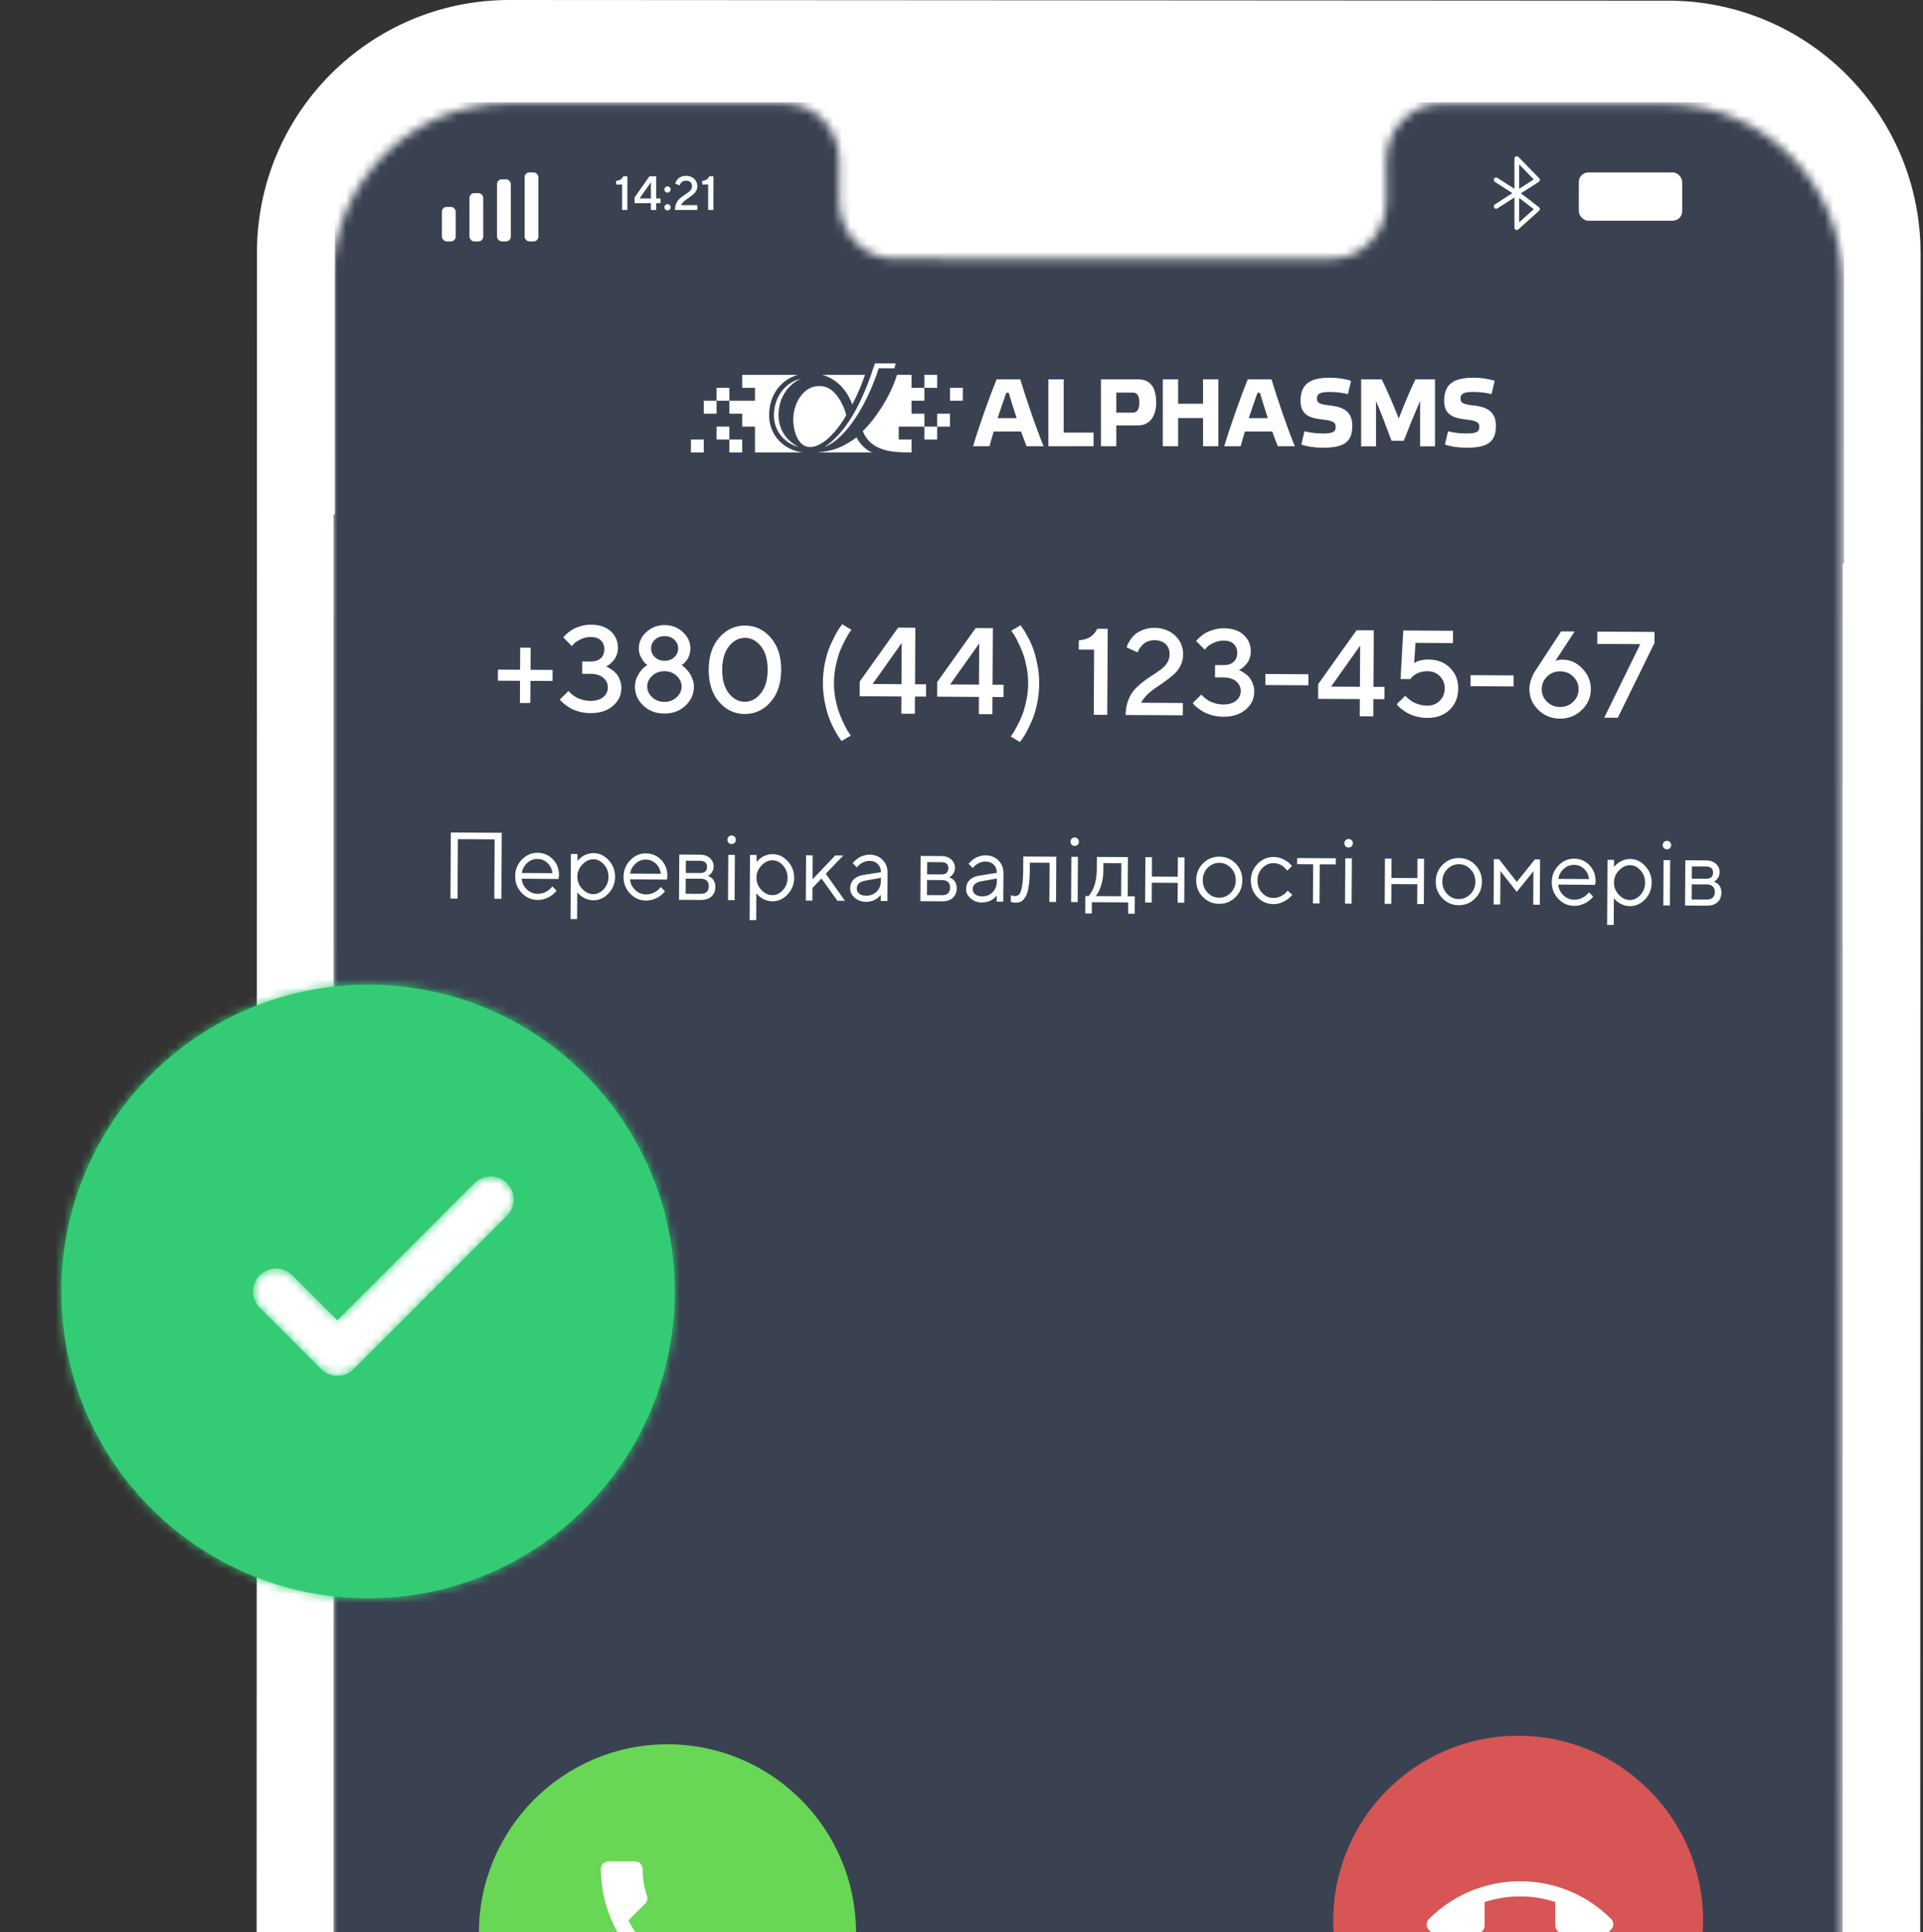 <svg width="225" height="226" viewBox="0 0 225 226" fill="none" xmlns="http://www.w3.org/2000/svg">
<rect x="0" y="0" width="225" height="226" fill="#333333" stroke="none"/>
<path d="M202.36 20.088C202.36 19.552 201.925 19.117 201.388 19.117L200.945 19.117L200.945 21.241L201.388 21.241C201.925 21.241 202.36 20.805 202.36 20.269L202.36 20.088Z" fill="white"/>
<path d="M195.097 399.333L59.516 399.252C43.209 399.243 29.996 386.01 30 369.692L30.066 29.549C30.069 13.222 43.3 -0.01 59.617 -0L195.199 0.079C211.505 0.089 224.718 13.322 224.715 29.64L224.647 369.785C224.645 386.112 211.412 399.343 195.097 399.333Z" fill="white"/>
<mask id="mask0_5583_905" style="mask-type:alpha" maskUnits="userSpaceOnUse" x="38" y="12" width="178" height="374">
<path d="M194.874 12.154L168.587 12.139C165.063 12.138 162.203 15.126 162.203 18.813L162.201 23.585C162.202 27.272 159.342 30.26 155.817 30.258L104.578 30.229C101.054 30.227 98.196 27.235 98.197 23.547L98.198 18.775C98.198 15.088 95.34 12.096 91.815 12.094L82.571 12.089L59.563 12.075C48.137 12.068 38.87 21.335 38.868 32.77L38.802 364.774C38.8 376.203 48.054 385.471 59.473 385.478L194.785 385.558C206.21 385.564 215.477 376.298 215.48 364.862L215.546 32.857C215.547 21.429 206.294 12.162 194.874 12.154Z" fill="#2397EB"/>
</mask>
<g mask="url(#mask0_5583_905)">
<rect x="39.188" y="11.959" width="176.571" height="53.938" fill="#3A4252"/>
<path d="M39.026 368.504C39.026 378.171 46.863 386.007 56.53 386.007L198.094 386.007C207.761 386.007 215.598 378.171 215.598 368.504L215.598 60.161L39.026 60.161L39.026 368.504Z" fill="#3A4252"/>
<circle cx="78.099" cy="226.095" r="22.061" transform="rotate(-0.095 78.099 226.095)" fill="#67D755"/>
<circle cx="177.633" cy="224.672" r="21.637" transform="rotate(-0.095 177.633 224.672)" fill="#D75555"/>
<g clip-path="url(#clip0_5583_905)">
<path d="M73.53 224.634C74.812 227.142 76.873 229.188 79.386 230.47L81.334 228.515C81.573 228.275 81.928 228.195 82.239 228.301C83.233 228.627 84.306 228.803 85.406 228.801C85.894 228.8 86.294 229.199 86.295 229.687L86.3 232.782C86.301 233.27 85.902 233.67 85.415 233.671C77.085 233.685 70.323 226.945 70.309 218.616C70.308 218.128 70.707 217.728 71.195 217.727L74.3 217.722C74.787 217.721 75.187 218.12 75.188 218.608C75.19 219.716 75.369 220.781 75.699 221.774C75.797 222.084 75.727 222.43 75.479 222.679L73.53 224.634Z" fill="white"/>
</g>
<g clip-path="url(#clip1_5583_905)">
<path d="M181.97 222.473C179.29 221.605 176.386 221.616 173.703 222.486L173.708 225.246C173.708 225.585 173.514 225.893 173.22 226.038C172.286 226.51 171.402 227.145 170.626 227.924C170.281 228.269 169.717 228.27 169.371 227.926L167.179 225.74C166.833 225.396 166.832 224.831 167.177 224.486C173.057 218.586 182.604 218.57 188.503 224.45C188.849 224.795 188.85 225.359 188.505 225.705L186.314 227.904C185.969 228.249 185.405 228.25 185.059 227.906C184.274 227.123 183.394 226.497 182.459 226.029C182.17 225.878 181.975 225.584 181.975 225.233L181.97 222.473Z" fill="white"/>
</g>
<path d="M58.707 97.413L58.663 105.137L57.833 105.133L57.873 98.184L53.574 98.159L53.535 105.108L52.705 105.104L52.749 97.379L58.707 97.413ZM65.35 102.816L61.046 102.781C61.072 103.259 61.266 103.673 61.627 104.023C61.991 104.373 62.419 104.55 62.911 104.553C63.241 104.555 63.549 104.483 63.833 104.337C64.118 104.192 64.32 104.045 64.439 103.899L64.629 103.685L65.122 104.183C65.1 104.212 65.067 104.253 65.024 104.306C64.984 104.356 64.894 104.444 64.753 104.569C64.616 104.69 64.466 104.799 64.304 104.895C64.146 104.987 63.939 105.074 63.683 105.155C63.431 105.233 63.173 105.271 62.907 105.269C62.185 105.265 61.565 104.994 61.048 104.456C60.53 103.914 60.273 103.261 60.278 102.496C60.282 101.731 60.542 101.083 61.059 100.551C61.579 100.015 62.188 99.749 62.884 99.753C63.606 99.757 64.208 100.012 64.69 100.517C65.172 101.019 65.411 101.653 65.406 102.418L65.35 102.816ZM64.063 100.95C63.738 100.636 63.343 100.477 62.88 100.475C62.417 100.472 62.012 100.633 61.666 100.958C61.319 101.283 61.114 101.67 61.05 102.118L64.638 102.139C64.583 101.661 64.391 101.264 64.063 100.95ZM68.14 101.119C67.753 101.522 67.558 101.997 67.555 102.543C67.552 103.085 67.741 103.562 68.123 103.974C68.509 104.382 68.941 104.587 69.418 104.59C69.874 104.592 70.283 104.397 70.644 104.004C71.009 103.608 71.193 103.127 71.197 102.564C71.2 101.996 71.021 101.514 70.661 101.117C70.304 100.716 69.897 100.515 69.441 100.512C68.964 100.509 68.53 100.712 68.14 101.119ZM67.545 104.358L67.527 107.504L66.757 107.5L66.8 99.888L67.57 99.893L67.565 100.722C67.58 100.701 67.605 100.669 67.641 100.626C67.681 100.579 67.759 100.503 67.874 100.395C67.993 100.288 68.121 100.194 68.258 100.112C68.395 100.027 68.57 99.952 68.782 99.889C68.998 99.822 69.219 99.789 69.445 99.79C70.121 99.794 70.71 100.069 71.213 100.614C71.72 101.159 71.971 101.81 71.967 102.568C71.963 103.322 71.706 103.969 71.196 104.508C70.687 105.044 70.093 105.31 69.414 105.306C69.188 105.305 68.969 105.271 68.757 105.206C68.549 105.14 68.374 105.061 68.231 104.971C68.088 104.88 67.963 104.79 67.855 104.699C67.752 104.605 67.673 104.526 67.62 104.461L67.545 104.358ZM78.031 102.888L73.727 102.853C73.753 103.331 73.946 103.745 74.307 104.095C74.671 104.445 75.099 104.622 75.591 104.625C75.922 104.627 76.229 104.555 76.514 104.409C76.798 104.264 77 104.118 77.119 103.971L77.309 103.757L77.802 104.255C77.78 104.284 77.748 104.325 77.704 104.378C77.665 104.428 77.574 104.516 77.433 104.641C77.296 104.762 77.147 104.871 76.984 104.967C76.826 105.059 76.619 105.146 76.364 105.227C76.112 105.305 75.853 105.343 75.587 105.341C74.865 105.337 74.246 105.066 73.728 104.528C73.21 103.986 72.954 103.333 72.958 102.568C72.962 101.803 73.223 101.155 73.739 100.623C74.26 100.087 74.868 99.821 75.565 99.825C76.286 99.829 76.888 100.084 77.37 100.589C77.852 101.091 78.091 101.725 78.087 102.49L78.031 102.888ZM76.743 101.022C76.418 100.708 76.024 100.549 75.561 100.547C75.097 100.544 74.692 100.705 74.346 101.03C73.999 101.355 73.794 101.742 73.73 102.19L77.318 102.211C77.263 101.733 77.072 101.337 76.743 101.022ZM79.48 99.96L81.904 99.974C82.389 99.977 82.776 100.11 83.065 100.374C83.355 100.634 83.498 100.964 83.496 101.362C83.495 101.588 83.438 101.795 83.326 101.981C83.217 102.163 83.106 102.29 82.995 102.361L82.827 102.463C82.849 102.47 82.879 102.481 82.919 102.496C82.962 102.51 83.033 102.55 83.133 102.615C83.237 102.677 83.327 102.751 83.401 102.838C83.48 102.921 83.549 103.041 83.609 103.2C83.673 103.358 83.705 103.536 83.704 103.734C83.701 104.211 83.55 104.587 83.25 104.862C82.95 105.137 82.529 105.273 81.987 105.27L79.45 105.255L79.48 99.96ZM82.001 102.787L80.234 102.777L80.224 104.543L81.991 104.553C82.293 104.555 82.525 104.479 82.687 104.326C82.85 104.172 82.932 103.955 82.933 103.675C82.935 103.395 82.856 103.178 82.695 103.022C82.534 102.867 82.303 102.788 82.001 102.787ZM81.892 102.123C82.445 102.127 82.723 101.889 82.725 101.412C82.728 100.934 82.453 100.694 81.9 100.691L80.246 100.681L80.238 102.114L81.892 102.123ZM85.181 105.288L85.212 99.993L85.982 99.997L85.952 105.292L85.181 105.288ZM85.246 98.582C85.154 98.484 85.108 98.365 85.108 98.225C85.109 98.085 85.156 97.969 85.25 97.876C85.348 97.78 85.467 97.732 85.607 97.733C85.747 97.734 85.863 97.783 85.956 97.88C86.052 97.974 86.1 98.091 86.1 98.231C86.099 98.371 86.05 98.489 85.952 98.586C85.858 98.679 85.741 98.725 85.601 98.724C85.461 98.723 85.343 98.676 85.246 98.582ZM89.094 101.238C88.707 101.641 88.512 102.116 88.509 102.662C88.506 103.204 88.696 103.681 89.078 104.093C89.463 104.501 89.895 104.706 90.372 104.709C90.828 104.711 91.237 104.516 91.598 104.123C91.963 103.727 92.147 103.246 92.151 102.683C92.154 102.115 91.975 101.633 91.615 101.236C91.258 100.835 90.852 100.634 90.395 100.631C89.918 100.628 89.484 100.831 89.094 101.238ZM88.499 104.477L88.481 107.623L87.711 107.619L87.754 100.007L88.524 100.012L88.52 100.841C88.534 100.82 88.559 100.788 88.596 100.745C88.635 100.698 88.713 100.622 88.829 100.514C88.948 100.407 89.076 100.313 89.213 100.231C89.35 100.146 89.524 100.071 89.736 100.008C89.952 99.941 90.173 99.908 90.4 99.909C91.075 99.913 91.664 100.188 92.167 100.733C92.674 101.278 92.925 101.929 92.921 102.687C92.917 103.441 92.66 104.088 92.15 104.627C91.641 105.163 91.047 105.429 90.368 105.425C90.142 105.424 89.923 105.39 89.712 105.325C89.504 105.259 89.328 105.18 89.185 105.09C89.042 104.999 88.917 104.909 88.809 104.818C88.706 104.724 88.627 104.645 88.574 104.58L88.499 104.477ZM95.064 103.857L95.055 105.344L94.285 105.34L94.315 100.045L95.085 100.049L95.069 102.861L97.73 100.064L98.673 100.069L96.619 102.207L98.864 105.366L97.98 105.361L96.12 102.759L95.064 103.857ZM101.03 102.345L103.074 102.023C103.076 101.631 102.954 101.313 102.707 101.067C102.461 100.822 102.144 100.698 101.756 100.696C101.476 100.694 101.211 100.757 100.963 100.885C100.718 101.009 100.54 101.138 100.427 101.27L100.259 101.457L99.767 100.959C99.788 100.93 99.817 100.895 99.853 100.852C99.893 100.805 99.976 100.727 100.103 100.616C100.233 100.502 100.368 100.4 100.508 100.311C100.649 100.222 100.832 100.144 101.059 100.078C101.289 100.007 101.523 99.972 101.76 99.974C102.363 99.977 102.861 100.176 103.254 100.569C103.651 100.963 103.847 101.449 103.844 102.027L103.825 105.394L103.054 105.39L103.058 104.673C103.044 104.695 103.02 104.725 102.988 104.764C102.959 104.8 102.89 104.866 102.782 104.962C102.677 105.055 102.564 105.139 102.441 105.214C102.319 105.285 102.157 105.349 101.955 105.405C101.758 105.461 101.553 105.489 101.341 105.488C100.813 105.485 100.369 105.326 100.008 105.011C99.65 104.697 99.473 104.339 99.475 103.936C99.478 103.495 99.612 103.14 99.88 102.872C100.147 102.601 100.53 102.425 101.03 102.345ZM101.345 104.771C101.844 104.774 102.254 104.613 102.576 104.288C102.901 103.963 103.065 103.54 103.068 103.019L103.07 102.685L101.247 103.009C100.586 103.131 100.252 103.442 100.245 103.941C100.244 104.178 100.34 104.376 100.533 104.535C100.729 104.69 101 104.769 101.345 104.771ZM107.717 100.121L110.141 100.135C110.626 100.137 111.013 100.271 111.302 100.534C111.592 100.795 111.735 101.124 111.733 101.523C111.732 101.749 111.675 101.955 111.563 102.141C111.454 102.324 111.343 102.451 111.232 102.522L111.064 102.623C111.086 102.63 111.116 102.641 111.156 102.656C111.199 102.671 111.27 102.71 111.37 102.776C111.474 102.837 111.564 102.911 111.638 102.998C111.717 103.081 111.786 103.202 111.846 103.36C111.91 103.519 111.942 103.696 111.94 103.894C111.938 104.372 111.787 104.748 111.487 105.023C111.187 105.297 110.766 105.433 110.224 105.43L107.687 105.416L107.717 100.121ZM110.238 102.947L108.471 102.937L108.461 104.704L110.228 104.714C110.53 104.716 110.762 104.64 110.924 104.486C111.087 104.333 111.169 104.116 111.17 103.836C111.172 103.556 111.092 103.338 110.932 103.183C110.771 103.027 110.54 102.949 110.238 102.947ZM110.129 102.284C110.682 102.287 110.96 102.05 110.962 101.572C110.965 101.094 110.69 100.854 110.137 100.851L108.483 100.842L108.475 102.274L110.129 102.284ZM114.594 102.422L116.637 102.1C116.639 101.708 116.517 101.39 116.271 101.144C116.024 100.899 115.707 100.775 115.32 100.773C115.039 100.771 114.775 100.834 114.527 100.962C114.282 101.086 114.103 101.215 113.991 101.347L113.823 101.534L113.33 101.036C113.352 101.007 113.381 100.972 113.417 100.929C113.457 100.882 113.54 100.804 113.666 100.693C113.796 100.579 113.931 100.477 114.072 100.388C114.213 100.3 114.396 100.222 114.623 100.155C114.853 100.084 115.087 100.049 115.324 100.051C115.927 100.054 116.425 100.253 116.818 100.646C117.214 101.04 117.411 101.526 117.407 102.104L117.388 105.471L116.618 105.467L116.622 104.75C116.608 104.772 116.584 104.802 116.552 104.841C116.523 104.877 116.454 104.943 116.346 105.039C116.241 105.132 116.127 105.216 116.005 105.291C115.882 105.362 115.72 105.426 115.519 105.482C115.321 105.538 115.116 105.566 114.904 105.565C114.377 105.562 113.932 105.403 113.571 105.088C113.214 104.774 113.036 104.416 113.039 104.013C113.041 103.572 113.176 103.217 113.443 102.949C113.711 102.678 114.094 102.502 114.594 102.422ZM114.909 104.848C115.408 104.851 115.818 104.69 116.139 104.365C116.465 104.04 116.629 103.617 116.631 103.096L116.633 102.762L114.811 103.086C114.149 103.208 113.815 103.519 113.809 104.018C113.808 104.255 113.903 104.453 114.096 104.612C114.293 104.767 114.564 104.846 114.909 104.848ZM119.729 100.189L123.592 100.211L123.561 105.506L122.786 105.502L122.812 100.923L120.496 100.91L120.491 101.739C120.486 102.519 120.443 103.168 120.361 103.689C120.283 104.205 120.166 104.6 120.01 104.872C119.854 105.14 119.682 105.328 119.495 105.434C119.307 105.538 119.081 105.588 118.815 105.587C118.725 105.586 118.634 105.577 118.541 105.558C118.451 105.54 118.385 105.52 118.342 105.498L118.266 105.476L118.271 104.706C118.418 104.778 118.565 104.815 118.712 104.816C118.938 104.817 119.116 104.754 119.246 104.625C119.376 104.496 119.486 104.199 119.574 103.733C119.667 103.266 119.716 102.6 119.72 101.735L119.729 100.189ZM125.323 105.516L125.353 100.221L126.123 100.225L126.093 105.52L125.323 105.516ZM125.388 98.81C125.295 98.712 125.249 98.594 125.25 98.454C125.251 98.313 125.298 98.197 125.392 98.104C125.489 98.008 125.608 97.96 125.748 97.961C125.888 97.962 126.005 98.011 126.098 98.108C126.194 98.202 126.242 98.319 126.241 98.459C126.24 98.599 126.191 98.717 126.094 98.814C126 98.907 125.883 98.953 125.743 98.952C125.603 98.951 125.484 98.904 125.388 98.81ZM132.777 104.842L132.765 106.883L131.995 106.879L132.002 105.554L127.752 105.53L127.745 106.855L126.974 106.851L126.986 104.809L127.369 104.811C127.39 104.79 127.423 104.754 127.466 104.704C127.513 104.65 127.591 104.532 127.7 104.35C127.808 104.167 127.905 103.97 127.989 103.759C128.076 103.544 128.153 103.259 128.22 102.904C128.29 102.545 128.326 102.172 128.328 101.784L128.337 100.238L131.973 100.259L131.947 104.837L132.777 104.842ZM129.103 100.959L129.099 101.788C129.095 102.392 129.019 102.944 128.868 103.446C128.718 103.948 128.569 104.303 128.421 104.51L128.198 104.816L131.177 104.833L131.199 100.971L129.103 100.959ZM137.788 105.587L137.801 103.271L134.768 103.253L134.755 105.57L133.985 105.565L134.015 100.27L134.785 100.274L134.772 102.537L137.805 102.554L137.818 100.292L138.593 100.296L138.563 105.591L137.788 105.587ZM144.011 104.426C144.394 104.033 144.587 103.552 144.59 102.981C144.593 102.406 144.406 101.922 144.027 101.528C143.652 101.131 143.199 100.931 142.668 100.928C142.14 100.925 141.684 101.12 141.301 101.513C140.922 101.902 140.731 102.382 140.728 102.953C140.724 103.521 140.91 104.005 141.285 104.405C141.663 104.803 142.117 105.003 142.644 105.006C143.176 105.009 143.631 104.816 144.011 104.426ZM140.733 104.914C140.211 104.38 139.953 103.726 139.957 102.954C139.962 102.179 140.228 101.526 140.755 100.998C141.286 100.466 141.927 100.202 142.677 100.206C143.428 100.21 144.064 100.482 144.585 101.02C145.106 101.554 145.365 102.209 145.36 102.985C145.356 103.757 145.09 104.407 144.563 104.936C144.035 105.464 143.396 105.726 142.646 105.722C141.895 105.718 141.258 105.449 140.733 104.914ZM147.127 104.945C146.609 104.403 146.352 103.75 146.357 102.985C146.361 102.22 146.625 101.572 147.149 101.04C147.676 100.504 148.299 100.238 149.017 100.242C149.43 100.245 149.814 100.337 150.168 100.518C150.527 100.696 150.782 100.874 150.936 101.05L151.166 101.305L150.608 101.851C150.594 101.83 150.572 101.799 150.544 101.759C150.515 101.72 150.451 101.647 150.351 101.543C150.255 101.438 150.149 101.348 150.035 101.271C149.92 101.192 149.772 101.121 149.589 101.059C149.406 100.997 149.214 100.965 149.013 100.964C148.507 100.961 148.066 101.156 147.69 101.549C147.318 101.938 147.13 102.42 147.127 102.995C147.124 103.566 147.306 104.05 147.674 104.447C148.045 104.841 148.484 105.039 148.99 105.042C149.299 105.043 149.592 104.972 149.869 104.826C150.147 104.68 150.349 104.534 150.475 104.388L150.654 104.173L151.201 104.672C151.179 104.7 151.145 104.742 151.098 104.795C151.054 104.845 150.96 104.933 150.816 105.057C150.672 105.179 150.52 105.287 150.362 105.384C150.203 105.476 149.998 105.563 149.746 105.644C149.498 105.722 149.244 105.76 148.986 105.758C148.264 105.754 147.644 105.483 147.127 104.945ZM151.771 101.087L151.775 100.371L156.294 100.397L156.29 101.113L154.415 101.102L154.389 105.681L153.619 105.677L153.645 101.098L151.771 101.087ZM157.374 105.698L157.404 100.403L158.174 100.407L158.144 105.702L157.374 105.698ZM157.439 98.992C157.346 98.894 157.3 98.775 157.301 98.635C157.301 98.495 157.349 98.379 157.443 98.286C157.54 98.19 157.659 98.142 157.799 98.143C157.939 98.144 158.055 98.193 158.148 98.29C158.245 98.384 158.293 98.501 158.292 98.641C158.291 98.781 158.242 98.899 158.144 98.996C158.05 99.089 157.933 99.135 157.793 99.134C157.653 99.133 157.535 99.086 157.439 98.992ZM165.82 105.746L165.833 103.43L162.8 103.413L162.787 105.729L162.017 105.724L162.047 100.429L162.817 100.434L162.804 102.696L165.837 102.713L165.85 100.451L166.626 100.455L166.596 105.75L165.82 105.746ZM172.043 104.586C172.426 104.193 172.619 103.711 172.622 103.14C172.625 102.565 172.438 102.081 172.059 101.687C171.685 101.29 171.231 101.09 170.7 101.087C170.172 101.084 169.717 101.279 169.334 101.672C168.954 102.061 168.763 102.541 168.76 103.112C168.757 103.68 168.942 104.164 169.317 104.565C169.696 104.962 170.149 105.162 170.677 105.165C171.208 105.168 171.664 104.975 172.043 104.586ZM168.765 105.073C168.244 104.539 167.985 103.886 167.99 103.113C167.994 102.338 168.26 101.686 168.787 101.157C169.318 100.625 169.959 100.361 170.709 100.365C171.46 100.37 172.096 100.641 172.617 101.179C173.138 101.713 173.397 102.368 173.392 103.144C173.388 103.916 173.122 104.566 172.595 105.095C172.068 105.624 171.429 105.886 170.678 105.881C169.928 105.877 169.29 105.608 168.765 105.073ZM179.417 101.907L177.469 104.325L175.554 101.885L175.532 105.801L174.762 105.797L174.792 100.502L175.395 100.505L177.476 103.162L179.586 100.529L180.195 100.532L180.165 105.828L179.394 105.823L179.417 101.907ZM186.637 103.505L182.333 103.47C182.359 103.947 182.552 104.361 182.913 104.712C183.277 105.062 183.705 105.239 184.197 105.242C184.528 105.244 184.835 105.172 185.12 105.026C185.404 104.88 185.606 104.734 185.725 104.588L185.915 104.373L186.408 104.872C186.386 104.9 186.354 104.942 186.31 104.995C186.271 105.045 186.18 105.133 186.039 105.258C185.902 105.379 185.753 105.488 185.591 105.584C185.432 105.676 185.225 105.763 184.97 105.844C184.718 105.922 184.459 105.96 184.193 105.958C183.471 105.954 182.852 105.683 182.334 105.145C181.816 104.603 181.56 103.95 181.564 103.185C181.568 102.42 181.829 101.772 182.345 101.24C182.866 100.704 183.474 100.438 184.171 100.442C184.892 100.446 185.494 100.701 185.976 101.206C186.458 101.708 186.697 102.342 186.693 103.107L186.637 103.505ZM185.349 101.639C185.024 101.325 184.63 101.166 184.167 101.164C183.703 101.161 183.298 101.322 182.952 101.647C182.605 101.972 182.4 102.359 182.336 102.807L185.924 102.827C185.869 102.349 185.678 101.953 185.349 101.639ZM189.426 101.808C189.039 102.211 188.845 102.686 188.841 103.232C188.838 103.774 189.028 104.251 189.41 104.663C189.795 105.071 190.227 105.276 190.704 105.279C191.16 105.281 191.569 105.086 191.931 104.693C192.296 104.297 192.48 103.816 192.483 103.253C192.486 102.685 192.307 102.203 191.947 101.806C191.59 101.405 191.184 101.204 190.728 101.201C190.25 101.198 189.816 101.4 189.426 101.808ZM188.831 105.047L188.813 108.193L188.043 108.189L188.086 100.577L188.856 100.582L188.852 101.411C188.866 101.39 188.892 101.358 188.928 101.315C188.967 101.268 189.045 101.191 189.161 101.084C189.28 100.977 189.408 100.883 189.545 100.801C189.682 100.716 189.856 100.641 190.069 100.578C190.284 100.511 190.505 100.478 190.732 100.479C191.407 100.483 191.996 100.757 192.499 101.303C193.006 101.848 193.257 102.499 193.253 103.257C193.249 104.011 192.992 104.658 192.483 105.197C191.973 105.733 191.379 105.999 190.7 105.995C190.474 105.994 190.255 105.96 190.044 105.894C189.836 105.829 189.66 105.75 189.517 105.66C189.374 105.569 189.249 105.479 189.142 105.388C189.038 105.294 188.959 105.215 188.906 105.15L188.831 105.047ZM194.617 105.91L194.647 100.615L195.417 100.619L195.387 105.914L194.617 105.91ZM194.682 99.203C194.589 99.106 194.543 98.987 194.544 98.847C194.545 98.707 194.592 98.591 194.686 98.498C194.784 98.401 194.902 98.353 195.042 98.354C195.182 98.355 195.299 98.404 195.392 98.502C195.488 98.596 195.536 98.713 195.535 98.853C195.534 98.993 195.485 99.111 195.388 99.207C195.294 99.3 195.177 99.346 195.037 99.345C194.897 99.345 194.778 99.297 194.682 99.203ZM197.19 100.629L199.614 100.643C200.098 100.645 200.486 100.779 200.775 101.043C201.064 101.303 201.208 101.632 201.206 102.031C201.204 102.257 201.148 102.463 201.035 102.649C200.926 102.832 200.816 102.959 200.704 103.03L200.537 103.131C200.558 103.139 200.589 103.15 200.628 103.164C200.671 103.179 200.743 103.219 200.843 103.284C200.947 103.346 201.036 103.42 201.111 103.506C201.19 103.589 201.259 103.71 201.319 103.868C201.383 104.027 201.414 104.205 201.413 104.402C201.41 104.88 201.259 105.256 200.96 105.531C200.66 105.806 200.239 105.942 199.697 105.938L197.16 105.924L197.19 100.629ZM199.711 103.455L197.944 103.445L197.934 105.212L199.701 105.222C200.002 105.224 200.234 105.148 200.397 104.994C200.559 104.841 200.641 104.624 200.643 104.344C200.645 104.064 200.565 103.846 200.404 103.691C200.244 103.535 200.012 103.457 199.711 103.455ZM199.601 102.792C200.154 102.795 200.432 102.558 200.435 102.08C200.438 101.603 200.163 101.362 199.61 101.359L197.956 101.35L197.948 102.783L199.601 102.792Z" fill="white"/>
<path d="M62.052 82.232L60.831 82.225L60.845 79.635L58.255 79.621L58.263 78.329L60.853 78.344L60.867 75.754L62.089 75.761L62.074 78.351L64.657 78.365L64.649 79.657L62.066 79.642L62.052 82.232ZM70.92 77.966C70.967 77.985 71.03 78.013 71.109 78.051C71.193 78.085 71.338 78.169 71.543 78.306C71.748 78.439 71.93 78.592 72.088 78.766C72.246 78.94 72.387 79.181 72.512 79.491C72.641 79.796 72.704 80.131 72.703 80.496C72.698 81.319 72.364 82.015 71.701 82.582C71.043 83.144 70.173 83.422 69.092 83.416C68.634 83.414 68.199 83.357 67.788 83.248C67.376 83.133 67.036 83 66.765 82.849C66.499 82.693 66.269 82.537 66.073 82.381C65.877 82.226 65.735 82.096 65.647 81.993L65.507 81.817L66.517 80.819C66.535 80.847 66.568 80.889 66.614 80.946C66.666 80.997 66.773 81.092 66.936 81.228C67.099 81.36 67.269 81.478 67.446 81.582C67.628 81.681 67.866 81.774 68.16 81.86C68.46 81.941 68.773 81.983 69.1 81.984C69.723 81.988 70.215 81.841 70.577 81.544C70.939 81.242 71.121 80.866 71.124 80.417C71.126 79.963 70.948 79.585 70.59 79.284C70.231 78.977 69.741 78.823 69.118 78.819L68.115 78.813L68.123 77.374L69.126 77.38C69.622 77.383 70.009 77.257 70.287 77.001C70.569 76.745 70.711 76.397 70.714 75.957C70.716 75.513 70.578 75.161 70.299 74.902C70.024 74.643 69.639 74.512 69.143 74.51C68.722 74.507 68.323 74.596 67.948 74.776C67.573 74.957 67.307 75.131 67.152 75.298L66.912 75.571L65.907 74.561C65.935 74.524 65.977 74.473 66.034 74.408C66.095 74.338 66.227 74.215 66.429 74.038C66.631 73.861 66.847 73.71 67.077 73.585C67.307 73.456 67.61 73.338 67.985 73.233C68.36 73.122 68.749 73.068 69.151 73.071C70.138 73.076 70.911 73.336 71.47 73.849C72.028 74.357 72.305 75.014 72.301 75.819C72.299 76.095 72.249 76.361 72.149 76.618C72.054 76.87 71.938 77.076 71.802 77.234C71.665 77.392 71.531 77.529 71.399 77.646C71.272 77.757 71.159 77.836 71.061 77.882L70.92 77.966ZM79.175 79.059C78.789 78.696 78.313 78.513 77.746 78.51C77.185 78.507 76.709 78.684 76.319 79.042C75.928 79.4 75.731 79.818 75.729 80.296C75.726 80.773 75.918 81.193 76.304 81.555C76.691 81.918 77.165 82.1 77.726 82.104C78.292 82.107 78.77 81.93 79.161 81.571C79.551 81.213 79.748 80.796 79.751 80.318C79.753 79.841 79.561 79.421 79.175 79.059ZM78.904 74.839C78.611 74.556 78.233 74.414 77.77 74.411C77.311 74.409 76.931 74.547 76.63 74.826C76.334 75.1 76.185 75.439 76.182 75.841C76.18 76.243 76.325 76.586 76.619 76.868C76.916 77.146 77.295 77.286 77.753 77.289C78.217 77.291 78.596 77.156 78.893 76.881C79.194 76.602 79.346 76.261 79.348 75.859C79.35 75.457 79.202 75.116 78.904 74.839ZM75.632 73.929C76.22 73.385 76.935 73.115 77.777 73.12C78.624 73.124 79.336 73.402 79.913 73.953C80.495 74.499 80.784 75.137 80.78 75.867C80.778 76.106 80.744 76.337 80.677 76.561C80.611 76.786 80.525 76.97 80.421 77.114C80.323 77.259 80.221 77.387 80.118 77.499C80.019 77.606 79.934 77.683 79.864 77.729L79.765 77.806C79.802 77.834 79.853 77.872 79.919 77.919C79.989 77.966 80.105 78.072 80.268 78.237C80.431 78.401 80.572 78.575 80.693 78.758C80.818 78.942 80.932 79.174 81.033 79.455C81.139 79.737 81.191 80.027 81.189 80.326C81.184 81.197 80.85 81.939 80.187 82.553C79.528 83.167 78.706 83.471 77.718 83.465C76.731 83.46 75.912 83.146 75.26 82.525C74.608 81.903 74.285 81.158 74.29 80.287C74.293 79.819 74.414 79.378 74.655 78.963C74.897 78.543 75.137 78.238 75.377 78.047L75.743 77.783C75.668 77.736 75.575 77.662 75.464 77.564C75.352 77.465 75.203 77.249 75.018 76.915C74.833 76.577 74.741 76.216 74.743 75.833C74.748 75.103 75.044 74.468 75.632 73.929ZM84.127 82.098C83.314 81.153 82.912 79.894 82.921 78.322C82.929 76.75 83.346 75.498 84.17 74.567C84.994 73.631 86.001 73.166 87.189 73.173C88.378 73.18 89.379 73.656 90.192 74.601C91.006 75.541 91.408 76.798 91.399 78.37C91.39 79.942 90.974 81.196 90.15 82.132C89.325 83.063 88.319 83.525 87.13 83.519C85.942 83.512 84.941 83.038 84.127 82.098ZM89.018 81.101C89.546 80.435 89.813 79.522 89.82 78.361C89.826 77.201 89.57 76.287 89.049 75.619C88.534 74.952 87.911 74.616 87.181 74.612C86.451 74.608 85.822 74.936 85.294 75.598C84.771 76.259 84.506 77.17 84.5 78.331C84.493 79.491 84.748 80.407 85.263 81.08C85.784 81.747 86.409 82.083 87.139 82.087C87.868 82.091 88.495 81.762 89.018 81.101ZM97.804 77.824C97.655 78.501 97.578 79.175 97.575 79.844C97.571 80.513 97.637 81.185 97.774 81.86C97.91 82.529 98.076 83.104 98.269 83.582C98.463 84.065 98.655 84.499 98.844 84.884C99.039 85.269 99.208 85.557 99.352 85.75L99.554 86.039L98.469 86.679C98.414 86.603 98.335 86.498 98.232 86.361C98.135 86.225 97.957 85.929 97.697 85.474C97.442 85.019 97.22 84.542 97.031 84.045C96.842 83.553 96.668 82.922 96.509 82.154C96.354 81.386 96.279 80.613 96.283 79.837C96.287 79.06 96.367 78.295 96.521 77.543C96.68 76.786 96.87 76.146 97.093 75.623C97.321 75.1 97.543 74.636 97.761 74.23C97.978 73.824 98.165 73.521 98.32 73.32L98.547 73.02L99.624 73.672C99.568 73.737 99.492 73.837 99.398 73.972C99.308 74.108 99.145 74.387 98.909 74.812C98.677 75.236 98.471 75.675 98.291 76.128C98.115 76.576 97.953 77.141 97.804 77.824ZM107.063 80.038L108.355 80.046L108.346 81.484L107.055 81.477L107.044 83.492L105.457 83.483L105.469 81.468L100.584 81.44L100.593 79.721L105.086 73.415L107.101 73.427L107.063 80.038ZM105.477 80.029L105.504 75.214L102.101 80.01L105.477 80.029ZM116.131 80.09L117.423 80.097L117.415 81.536L116.123 81.529L116.112 83.543L114.526 83.534L114.537 81.52L109.652 81.492L109.662 79.772L114.155 73.467L116.169 73.478L116.131 80.09ZM114.545 80.081L114.573 75.266L111.169 80.062L114.545 80.081ZM120.072 82C120.221 81.318 120.298 80.642 120.301 79.973C120.305 79.304 120.239 78.634 120.102 77.965C119.97 77.29 119.808 76.713 119.614 76.235C119.42 75.752 119.226 75.318 119.032 74.933C118.837 74.548 118.668 74.26 118.524 74.067L118.322 73.778L119.407 73.138C119.462 73.214 119.539 73.319 119.637 73.456C119.739 73.592 119.917 73.888 120.172 74.343C120.431 74.799 120.656 75.275 120.845 75.772C121.034 76.264 121.206 76.894 121.36 77.663C121.52 78.431 121.597 79.204 121.593 79.98C121.588 80.757 121.507 81.524 121.348 82.281C121.194 83.034 121.006 83.671 120.783 84.194C120.56 84.717 120.34 85.181 120.122 85.587C119.905 85.993 119.718 86.296 119.562 86.497L119.329 86.797L118.252 86.145C118.308 86.08 118.384 85.98 118.478 85.845C118.573 85.71 118.736 85.43 118.967 85.005C119.199 84.581 119.405 84.142 119.585 83.689C119.766 83.241 119.928 82.678 120.072 82ZM128.389 73.547L129.61 73.554L129.553 83.619L127.974 83.61L128.017 75.995L126.22 75.985L126.226 74.904C126.83 74.842 127.29 74.702 127.604 74.484C127.924 74.261 128.185 73.949 128.389 73.547ZM138.39 83.669L131.708 83.632C131.711 83.009 131.808 82.446 131.998 81.942C132.188 81.433 132.434 81.011 132.735 80.675C133.041 80.34 133.375 80.033 133.737 79.755C134.104 79.476 134.468 79.223 134.829 78.996C135.191 78.764 135.522 78.536 135.823 78.314C136.128 78.091 136.375 77.83 136.564 77.532C136.753 77.228 136.849 76.899 136.851 76.543C136.854 76.034 136.697 75.63 136.38 75.334C136.068 75.037 135.629 74.887 135.063 74.884C134.787 74.882 134.527 74.932 134.283 75.034C134.044 75.131 133.856 75.249 133.72 75.389C133.588 75.524 133.47 75.661 133.366 75.801C133.267 75.941 133.199 76.062 133.161 76.165L133.111 76.312L131.823 75.729C131.842 75.663 131.868 75.579 131.901 75.477C131.939 75.374 132.039 75.192 132.199 74.931C132.364 74.67 132.555 74.439 132.772 74.239C132.988 74.039 133.3 73.856 133.708 73.69C134.116 73.524 134.571 73.442 135.071 73.445C136.059 73.451 136.867 73.752 137.495 74.35C138.123 74.948 138.435 75.682 138.43 76.552C138.427 77.011 138.331 77.436 138.142 77.828C137.953 78.22 137.712 78.549 137.42 78.814C137.133 79.074 136.802 79.344 136.426 79.623C136.055 79.896 135.693 80.147 135.341 80.374C134.989 80.602 134.641 80.876 134.297 81.197C133.959 81.513 133.697 81.848 133.513 82.203L138.398 82.231L138.39 83.669ZM144.968 78.386C145.015 78.406 145.078 78.434 145.157 78.472C145.241 78.505 145.386 78.59 145.591 78.727C145.796 78.859 145.978 79.012 146.136 79.186C146.294 79.36 146.435 79.602 146.56 79.912C146.689 80.216 146.753 80.552 146.751 80.916C146.746 81.74 146.412 82.435 145.749 83.002C145.091 83.565 144.221 83.843 143.14 83.837C142.682 83.834 142.247 83.778 141.836 83.668C141.425 83.553 141.084 83.421 140.813 83.269C140.547 83.113 140.317 82.957 140.121 82.802C139.925 82.647 139.783 82.517 139.695 82.413L139.556 82.237L140.565 81.239C140.584 81.267 140.616 81.31 140.663 81.366C140.714 81.418 140.821 81.512 140.984 81.649C141.147 81.781 141.317 81.899 141.494 82.003C141.676 82.102 141.914 82.195 142.209 82.28C142.508 82.362 142.821 82.403 143.149 82.405C143.771 82.409 144.263 82.262 144.625 81.964C144.987 81.662 145.169 81.287 145.172 80.837C145.174 80.383 144.996 80.006 144.638 79.704C144.279 79.398 143.789 79.243 143.167 79.24L142.163 79.234L142.171 77.795L143.175 77.801C143.671 77.804 144.057 77.677 144.335 77.421C144.617 77.165 144.76 76.818 144.762 76.378C144.765 75.933 144.626 75.582 144.347 75.323C144.072 75.064 143.687 74.933 143.191 74.93C142.77 74.928 142.372 75.017 141.996 75.197C141.621 75.377 141.356 75.551 141.2 75.719L140.96 75.991L139.955 74.982C139.983 74.945 140.026 74.893 140.082 74.828C140.143 74.758 140.275 74.635 140.477 74.458C140.68 74.282 140.896 74.131 141.126 74.006C141.356 73.876 141.658 73.758 142.033 73.653C142.408 73.543 142.797 73.489 143.199 73.491C144.186 73.497 144.959 73.756 145.518 74.269C146.077 74.778 146.354 75.435 146.349 76.24C146.348 76.516 146.297 76.782 146.197 77.039C146.102 77.291 145.986 77.496 145.85 77.654C145.713 77.813 145.579 77.95 145.447 78.066C145.32 78.178 145.208 78.257 145.109 78.303L144.968 78.386ZM153.094 78.868L153.086 80.159L148.054 80.131L148.061 78.839L153.094 78.868ZM160.701 80.343L161.992 80.35L161.984 81.789L160.693 81.782L160.681 83.796L159.095 83.787L159.106 81.773L154.221 81.745L154.231 80.025L158.724 73.72L160.738 73.731L160.701 80.343ZM159.115 80.334L159.142 75.519L155.739 80.315L159.115 80.334ZM167.19 77.151C168.196 77.157 169.021 77.48 169.663 78.12C170.305 78.76 170.623 79.569 170.618 80.547C170.612 81.562 170.277 82.388 169.614 83.026C168.95 83.663 168.081 83.979 167.004 83.972C166.546 83.97 166.111 83.914 165.7 83.804C165.289 83.689 164.948 83.556 164.677 83.405C164.411 83.249 164.181 83.093 163.985 82.938C163.789 82.782 163.65 82.653 163.566 82.549L163.42 82.373L164.436 81.375C164.455 81.403 164.487 81.445 164.534 81.502C164.58 81.553 164.685 81.648 164.848 81.784C165.011 81.916 165.183 82.034 165.365 82.138C165.547 82.237 165.785 82.33 166.08 82.416C166.379 82.497 166.69 82.539 167.012 82.541C167.588 82.544 168.069 82.355 168.455 81.973C168.84 81.592 169.035 81.113 169.038 80.538C169.042 79.962 168.852 79.481 168.471 79.096C168.089 78.71 167.611 78.515 167.035 78.512C166.614 78.509 166.235 78.585 165.897 78.737C165.564 78.889 165.334 79.043 165.207 79.196L165.023 79.434L163.872 79.427L164.192 73.751L170.01 73.784L170.002 75.223L165.622 75.198L165.461 77.569C165.847 77.286 166.423 77.147 167.19 77.151ZM177.098 79.004L177.09 80.296L172.058 80.267L172.065 78.976L177.098 79.004ZM182.85 77.163C183.72 77.168 184.486 77.516 185.146 78.208C185.811 78.895 186.141 79.704 186.136 80.635C186.131 81.575 185.775 82.383 185.069 83.057C184.368 83.732 183.52 84.066 182.523 84.061C181.526 84.055 180.679 83.711 179.981 83.028C179.287 82.346 178.943 81.534 178.949 80.594C178.951 80.21 179.021 79.827 179.159 79.444C179.297 79.061 179.432 78.774 179.564 78.583L179.755 78.296L182.658 73.856L184.237 73.865L181.986 77.305C182.225 77.208 182.513 77.161 182.85 77.163ZM184.064 82.097C184.488 81.692 184.701 81.202 184.704 80.627C184.708 80.051 184.5 79.559 184.081 79.149C183.667 78.74 183.158 78.533 182.554 78.53C181.951 78.526 181.439 78.727 181.021 79.132C180.602 79.537 180.391 80.027 180.388 80.602C180.384 81.178 180.59 81.67 181.004 82.08C181.418 82.489 181.927 82.695 182.531 82.699C183.134 82.702 183.645 82.502 184.064 82.097ZM186.897 73.88L193.586 73.918L193.579 75.216L189.29 83.959L187.704 83.95L191.922 75.347L186.889 75.319L186.897 73.88Z" fill="white"/>
</g>
<path d="M72.928 20.62L73.405 20.62L73.405 24.556L72.788 24.556L72.788 21.578L72.085 21.578L72.085 21.155C72.321 21.13 72.501 21.074 72.623 20.988C72.748 20.9 72.849 20.777 72.928 20.62ZM76.779 23.206L77.284 23.206L77.284 23.768L76.779 23.768L76.779 24.556L76.159 24.556L76.159 23.768L74.248 23.768L74.248 23.096L75.991 20.62L76.779 20.62L76.779 23.206ZM76.159 23.206L76.159 21.323L74.838 23.206L76.159 23.206ZM77.844 24.504C77.771 24.431 77.734 24.346 77.734 24.249C77.734 24.15 77.771 24.064 77.844 23.991C77.917 23.918 78.002 23.881 78.099 23.881C78.198 23.881 78.284 23.918 78.357 23.991C78.431 24.064 78.467 24.15 78.467 24.249C78.467 24.346 78.431 24.431 78.357 24.504C78.284 24.575 78.198 24.611 78.099 24.611C78.002 24.611 77.917 24.575 77.844 24.504ZM77.844 22.423C77.771 22.35 77.734 22.265 77.734 22.168C77.734 22.069 77.771 21.983 77.844 21.91C77.917 21.837 78.002 21.8 78.099 21.8C78.198 21.8 78.284 21.837 78.357 21.91C78.431 21.983 78.467 22.069 78.467 22.168C78.467 22.265 78.431 22.35 78.357 22.423C78.284 22.497 78.198 22.533 78.099 22.533C78.002 22.533 77.917 22.497 77.844 22.423ZM81.588 24.556L78.975 24.556C78.975 24.313 79.012 24.092 79.085 23.895C79.158 23.695 79.253 23.529 79.37 23.398C79.489 23.266 79.619 23.145 79.76 23.035C79.903 22.926 80.045 22.826 80.186 22.736C80.326 22.645 80.456 22.555 80.573 22.467C80.692 22.379 80.788 22.277 80.861 22.16C80.934 22.041 80.971 21.912 80.971 21.773C80.971 21.573 80.909 21.416 80.784 21.301C80.661 21.185 80.489 21.128 80.268 21.128C80.16 21.128 80.058 21.148 79.963 21.188C79.87 21.226 79.797 21.273 79.744 21.328C79.692 21.381 79.647 21.435 79.606 21.49C79.568 21.545 79.541 21.593 79.527 21.633L79.508 21.69L79.002 21.465C79.01 21.44 79.02 21.407 79.033 21.366C79.047 21.326 79.086 21.255 79.148 21.152C79.212 21.05 79.286 20.959 79.37 20.881C79.454 20.802 79.576 20.73 79.735 20.664C79.895 20.598 80.072 20.565 80.268 20.565C80.654 20.565 80.971 20.681 81.218 20.913C81.465 21.146 81.588 21.432 81.588 21.773C81.588 21.952 81.552 22.119 81.478 22.272C81.405 22.426 81.312 22.555 81.198 22.659C81.087 22.762 80.958 22.868 80.811 22.978C80.667 23.086 80.526 23.185 80.389 23.274C80.251 23.364 80.116 23.472 79.983 23.598C79.851 23.723 79.749 23.854 79.678 23.993L81.588 23.993L81.588 24.556ZM82.996 20.62L83.474 20.62L83.474 24.556L82.856 24.556L82.856 21.578L82.154 21.578L82.154 21.155C82.39 21.13 82.569 21.074 82.692 20.988C82.816 20.9 82.918 20.777 82.996 20.62Z" fill="white"/>
<rect x="51.707" y="24.203" width="1.612" height="4.034" rx="0.554" fill="white"/>
<rect x="54.93" y="22.59" width="1.612" height="5.647" rx="0.554" fill="white"/>
<rect x="58.156" y="20.976" width="1.612" height="7.261" rx="0.554" fill="white"/>
<rect x="61.381" y="20.169" width="1.612" height="8.068" rx="0.554" fill="white"/>
<rect x="184.731" y="20.17" width="12.093" height="5.647" rx="1.107" fill="white"/>
<path d="M177.473 22.59L177.473 26.624L179.892 24.452L177.473 22.59ZM177.473 22.59L177.473 18.556L179.892 21.038L177.473 22.59ZM177.473 22.59L175.055 21.038M177.473 22.59L175.055 24.142" stroke="white" stroke-width="0.554" stroke-linecap="round" stroke-linejoin="round"/>
<g clip-path="url(#clip2_5583_905)">
<path fill-rule="evenodd" clip-rule="evenodd" d="M96.458 52.293C99.11 51.291 101.562 47.019 102.811 43.081L104.653 43.081C104.705 42.885 104.754 42.693 104.801 42.507L102.367 42.507C101.279 45.922 99.477 50.315 96.458 52.293L96.458 52.293ZM93.683 44.3C91.717 44.79 90.517 46.627 90.557 48.667C90.594 50.468 91.796 51.838 93.437 52.283C92.088 51.611 91.129 50.322 91.094 48.667C91.053 46.692 92.059 45.062 93.683 44.3Z" fill="white"/>
<path fill-rule="evenodd" clip-rule="evenodd" d="M80.843 51.412L82.342 51.412L82.342 52.925L80.843 52.925L80.843 51.412ZM106.656 43.85L106.656 45.363L108.155 45.363L108.155 43.85L109.654 43.85L109.654 45.363L108.155 45.363L108.155 46.875L106.656 46.875L106.656 48.388L108.155 48.388L108.155 49.9L108.155 51.412L109.654 51.412L109.654 49.9L108.155 49.9L105.157 49.9L105.157 51.412L106.656 51.412L106.656 52.925C104.428 52.925 101.928 52.823 100.947 50.436C102.518 48.907 104.292 46.135 104.946 43.85L106.656 43.85ZM109.654 48.388L111.154 48.388L111.154 49.9L109.654 49.9L109.654 48.388ZM111.154 46.875L112.653 46.875L112.653 45.362L111.154 45.362L111.154 46.875ZM93.341 43.85C90.882 43.85 89.299 43.85 86.84 43.85L86.84 45.363L88.339 45.363L88.339 46.875L85.34 46.875L83.841 46.875L83.841 45.363L85.34 45.363L85.34 46.875L85.34 48.388L86.84 48.388L86.84 49.9L88.339 49.9L88.339 52.925C90.486 52.925 91.757 52.925 93.905 52.925C91.788 52.646 90.041 51.011 89.993 48.678C89.946 46.323 91.276 44.439 93.341 43.85L93.341 43.85ZM86.84 51.412L86.84 52.925L85.34 52.925L85.34 51.412L83.841 51.412L83.841 49.9L85.34 49.9L85.34 51.412L86.84 51.412ZM82.342 48.388L83.841 48.388L83.841 46.875L82.342 46.875L82.342 48.388ZM101.212 43.85L96.216 43.85C98.309 44.429 99.32 46.186 99.722 47.321C100.303 46.194 100.834 44.967 101.212 43.85L101.212 43.85ZM96.29 45.188C97.776 45.413 98.719 47.391 99.018 48.548C98.37 49.784 96.491 52.345 94.733 52.286C93.239 52.236 92.744 50.106 92.828 48.761C92.938 46.995 94.14 44.864 96.29 45.188L96.29 45.188ZM95.627 52.925L102.051 52.925C101.363 52.7 100.545 51.879 100.226 51.163C98.57 52.362 97.409 52.774 95.627 52.925Z" fill="white"/>
<path d="M174.881 44.554C174.267 44.329 173.331 44.183 172.395 44.183C170.087 44.183 168.972 44.925 168.972 46.87C168.972 48.321 169.753 48.872 171.414 49.052C172.874 49.209 173.086 49.446 173.086 49.94C173.086 50.536 172.718 50.705 171.558 50.705C170.711 50.705 169.931 50.581 169.429 50.446L169.062 51.998C169.686 52.225 170.644 52.371 171.58 52.371C174 52.371 175.025 51.751 175.025 49.817C175.025 48.321 174.234 47.635 172.461 47.433C171.113 47.286 170.889 47.107 170.889 46.612C170.889 46.072 171.224 45.847 172.383 45.847C173.242 45.847 174.044 45.971 174.512 46.106L174.88 44.554L174.881 44.554ZM163.665 48.962C163.085 47.489 162.316 45.678 161.669 44.374L159.261 44.374L159.261 52.212L161 52.212L161 46.915C161.558 48.175 162.327 50.255 162.817 51.56L164.244 51.56C164.757 50.233 165.571 48.231 166.162 46.915L166.162 52.212L167.901 52.212L167.901 44.374L165.604 44.374C164.991 45.667 164.222 47.477 163.665 48.962ZM158.078 44.554C157.465 44.329 156.529 44.183 155.592 44.183C153.285 44.183 152.17 44.925 152.17 46.87C152.17 48.321 152.951 48.872 154.611 49.052C156.071 49.209 156.283 49.446 156.283 49.94C156.283 50.536 155.916 50.705 154.756 50.705C153.909 50.705 153.129 50.581 152.627 50.446L152.259 51.998C152.883 52.225 153.842 52.371 154.778 52.371C157.198 52.371 158.223 51.751 158.223 49.817C158.223 48.321 157.432 47.635 155.659 47.433C154.31 47.286 154.087 47.107 154.087 46.612C154.087 46.072 154.422 45.847 155.581 45.847C156.44 45.847 157.242 45.971 157.71 46.106L158.078 44.554L158.078 44.554Z" fill="white"/>
<path d="M147.422 45.944C147.656 46.776 147.99 47.843 148.346 48.91L146.119 48.91C146.475 47.82 146.832 46.764 147.132 45.944L147.422 45.944ZM149.515 52.202L151.498 52.202C150.663 50.157 149.504 46.821 148.769 44.371L145.997 44.371C145.105 46.573 143.892 50.011 143.244 52.202L145.161 52.202C145.295 51.719 145.462 51.123 145.662 50.472L148.859 50.472C149.092 51.135 149.326 51.741 149.515 52.202ZM137.845 48.899L140.762 48.899L140.762 52.202L142.555 52.202L142.555 44.371L140.762 44.371L140.762 47.225L137.845 47.225L137.845 44.371L136.052 44.371L136.052 52.202L137.845 52.202L137.845 48.899ZM130.613 52.202L130.613 49.764L133.163 49.764C134.611 49.764 135.279 48.539 135.279 47.124C135.279 45.517 134.744 44.371 133.152 44.371L128.82 44.371L128.82 52.202L130.614 52.202L130.613 52.202ZM130.613 48.27L130.613 45.922L132.551 45.922C133.041 45.922 133.308 46.27 133.308 47.124C133.308 47.944 132.996 48.27 132.529 48.27L130.613 48.27ZM122.662 44.371L122.662 52.202L127.952 52.202L127.952 50.606L124.455 50.606L124.455 44.371L122.662 44.371ZM118.029 45.944C118.263 46.776 118.597 47.843 118.954 48.91L116.727 48.91C117.083 47.82 117.439 46.764 117.74 45.944L118.03 45.944L118.029 45.944ZM120.123 52.202L122.105 52.202C121.27 50.157 120.112 46.821 119.377 44.371L116.604 44.371C115.713 46.573 114.499 50.011 113.852 52.202L115.769 52.202C115.903 51.719 116.07 51.123 116.27 50.472L119.466 50.472C119.7 51.135 119.934 51.741 120.123 52.202Z" fill="white"/>
</g>
<circle cx="43.666" cy="151.666" r="20.549" fill="white"/>
<mask id="path-24-inside-1_5583_905" fill="white">
<path fill-rule="evenodd" clip-rule="evenodd" d="M43.066 186.954C62.886 186.954 78.954 170.886 78.954 151.066C78.954 131.245 62.886 115.178 43.066 115.178C23.245 115.178 7.178 131.245 7.178 151.066C7.178 170.886 23.245 186.954 43.066 186.954ZM59.324 142.203C60.375 141.152 60.375 139.447 59.324 138.396C58.273 137.345 56.569 137.345 55.518 138.396L39.477 154.437L34.203 149.163C33.151 148.112 31.447 148.112 30.396 149.163C29.345 150.214 29.345 151.918 30.396 152.969L37.574 160.147C38.078 160.652 38.763 160.935 39.477 160.935C40.191 160.935 40.876 160.652 41.38 160.147L59.324 142.203Z"/>
</mask>
<path fill-rule="evenodd" clip-rule="evenodd" d="M43.066 186.954C62.886 186.954 78.954 170.886 78.954 151.066C78.954 131.245 62.886 115.178 43.066 115.178C23.245 115.178 7.178 131.245 7.178 151.066C7.178 170.886 23.245 186.954 43.066 186.954ZM59.324 142.203C60.375 141.152 60.375 139.447 59.324 138.396C58.273 137.345 56.569 137.345 55.518 138.396L39.477 154.437L34.203 149.163C33.151 148.112 31.447 148.112 30.396 149.163C29.345 150.214 29.345 151.918 30.396 152.969L37.574 160.147C38.078 160.652 38.763 160.935 39.477 160.935C40.191 160.935 40.876 160.652 41.38 160.147L59.324 142.203Z" fill="#33CC74"/>
<path d="M59.324 142.203L54.639 137.518L54.639 137.518L59.324 142.203ZM55.518 138.396L50.833 133.711L50.833 133.711L55.518 138.396ZM39.477 154.437L34.792 159.122L39.477 163.807L44.162 159.122L39.477 154.437ZM34.203 149.163L29.518 153.848L29.518 153.848L34.203 149.163ZM30.396 152.969L25.711 157.654L25.711 157.654L30.396 152.969ZM37.574 160.147L42.26 155.463L42.259 155.462L37.574 160.147ZM41.38 160.147L36.695 155.462L36.694 155.463L41.38 160.147ZM43.066 193.58C66.545 193.58 85.579 174.545 85.579 151.066H72.329C72.329 167.227 59.227 180.329 43.066 180.329V193.58ZM85.579 151.066C85.579 127.586 66.545 108.552 43.066 108.552V121.803C59.227 121.803 72.329 134.905 72.329 151.066H85.579ZM43.066 108.552C19.586 108.552 0.552 127.586 0.552 151.066H13.803C13.803 134.905 26.904 121.803 43.066 121.803V108.552ZM0.552 151.066C0.552 174.545 19.586 193.58 43.066 193.58V180.329C26.904 180.329 13.803 167.227 13.803 151.066H0.552ZM64.009 146.888C67.648 143.249 67.648 137.35 64.009 133.711L54.639 143.081C53.103 141.545 53.103 139.054 54.639 137.518L64.009 146.888ZM64.009 133.711C60.37 130.073 54.472 130.073 50.833 133.711L60.203 143.081C58.667 144.617 56.176 144.617 54.639 143.081L64.009 133.711ZM50.833 133.711L34.792 149.752L44.162 159.122L60.203 143.081L50.833 133.711ZM44.162 149.752L38.887 144.478L29.518 153.848L34.792 159.122L44.162 149.752ZM38.888 144.478C35.249 140.839 29.35 140.839 25.711 144.478L35.081 153.848C33.545 155.384 31.054 155.384 29.518 153.848L38.888 144.478ZM25.711 144.478C22.073 148.116 22.073 154.015 25.711 157.654L35.081 148.284C36.617 149.82 36.617 152.311 35.081 153.848L25.711 144.478ZM25.711 157.654L32.889 164.832L42.259 155.462L35.081 148.284L25.711 157.654ZM32.887 164.83C34.636 166.58 37.007 167.561 39.477 167.561V154.31C40.52 154.31 41.521 154.724 42.26 155.463L32.887 164.83ZM39.477 167.561C41.947 167.561 44.318 166.58 46.067 164.83L36.694 155.463C37.433 154.724 38.434 154.31 39.477 154.31V167.561ZM46.065 164.832L64.009 146.888L54.639 137.518L36.695 155.462L46.065 164.832Z" fill="#33CC74" mask="url(#path-24-inside-1_5583_905)"/>
<defs>
<clipPath id="clip0_5583_905">
<rect width="21.29" height="21.29" fill="white" transform="translate(67.642 215.071) rotate(-0.095)"/>
</clipPath>
<clipPath id="clip1_5583_905">
<rect width="21.29" height="21.29" fill="white" transform="translate(192.894 225.071) rotate(134.905)"/>
</clipPath>
<clipPath id="clip2_5583_905">
<rect width="94.182" height="10.418" fill="white" transform="translate(80.842 42.507)"/>
</clipPath>
</defs>
</svg>

